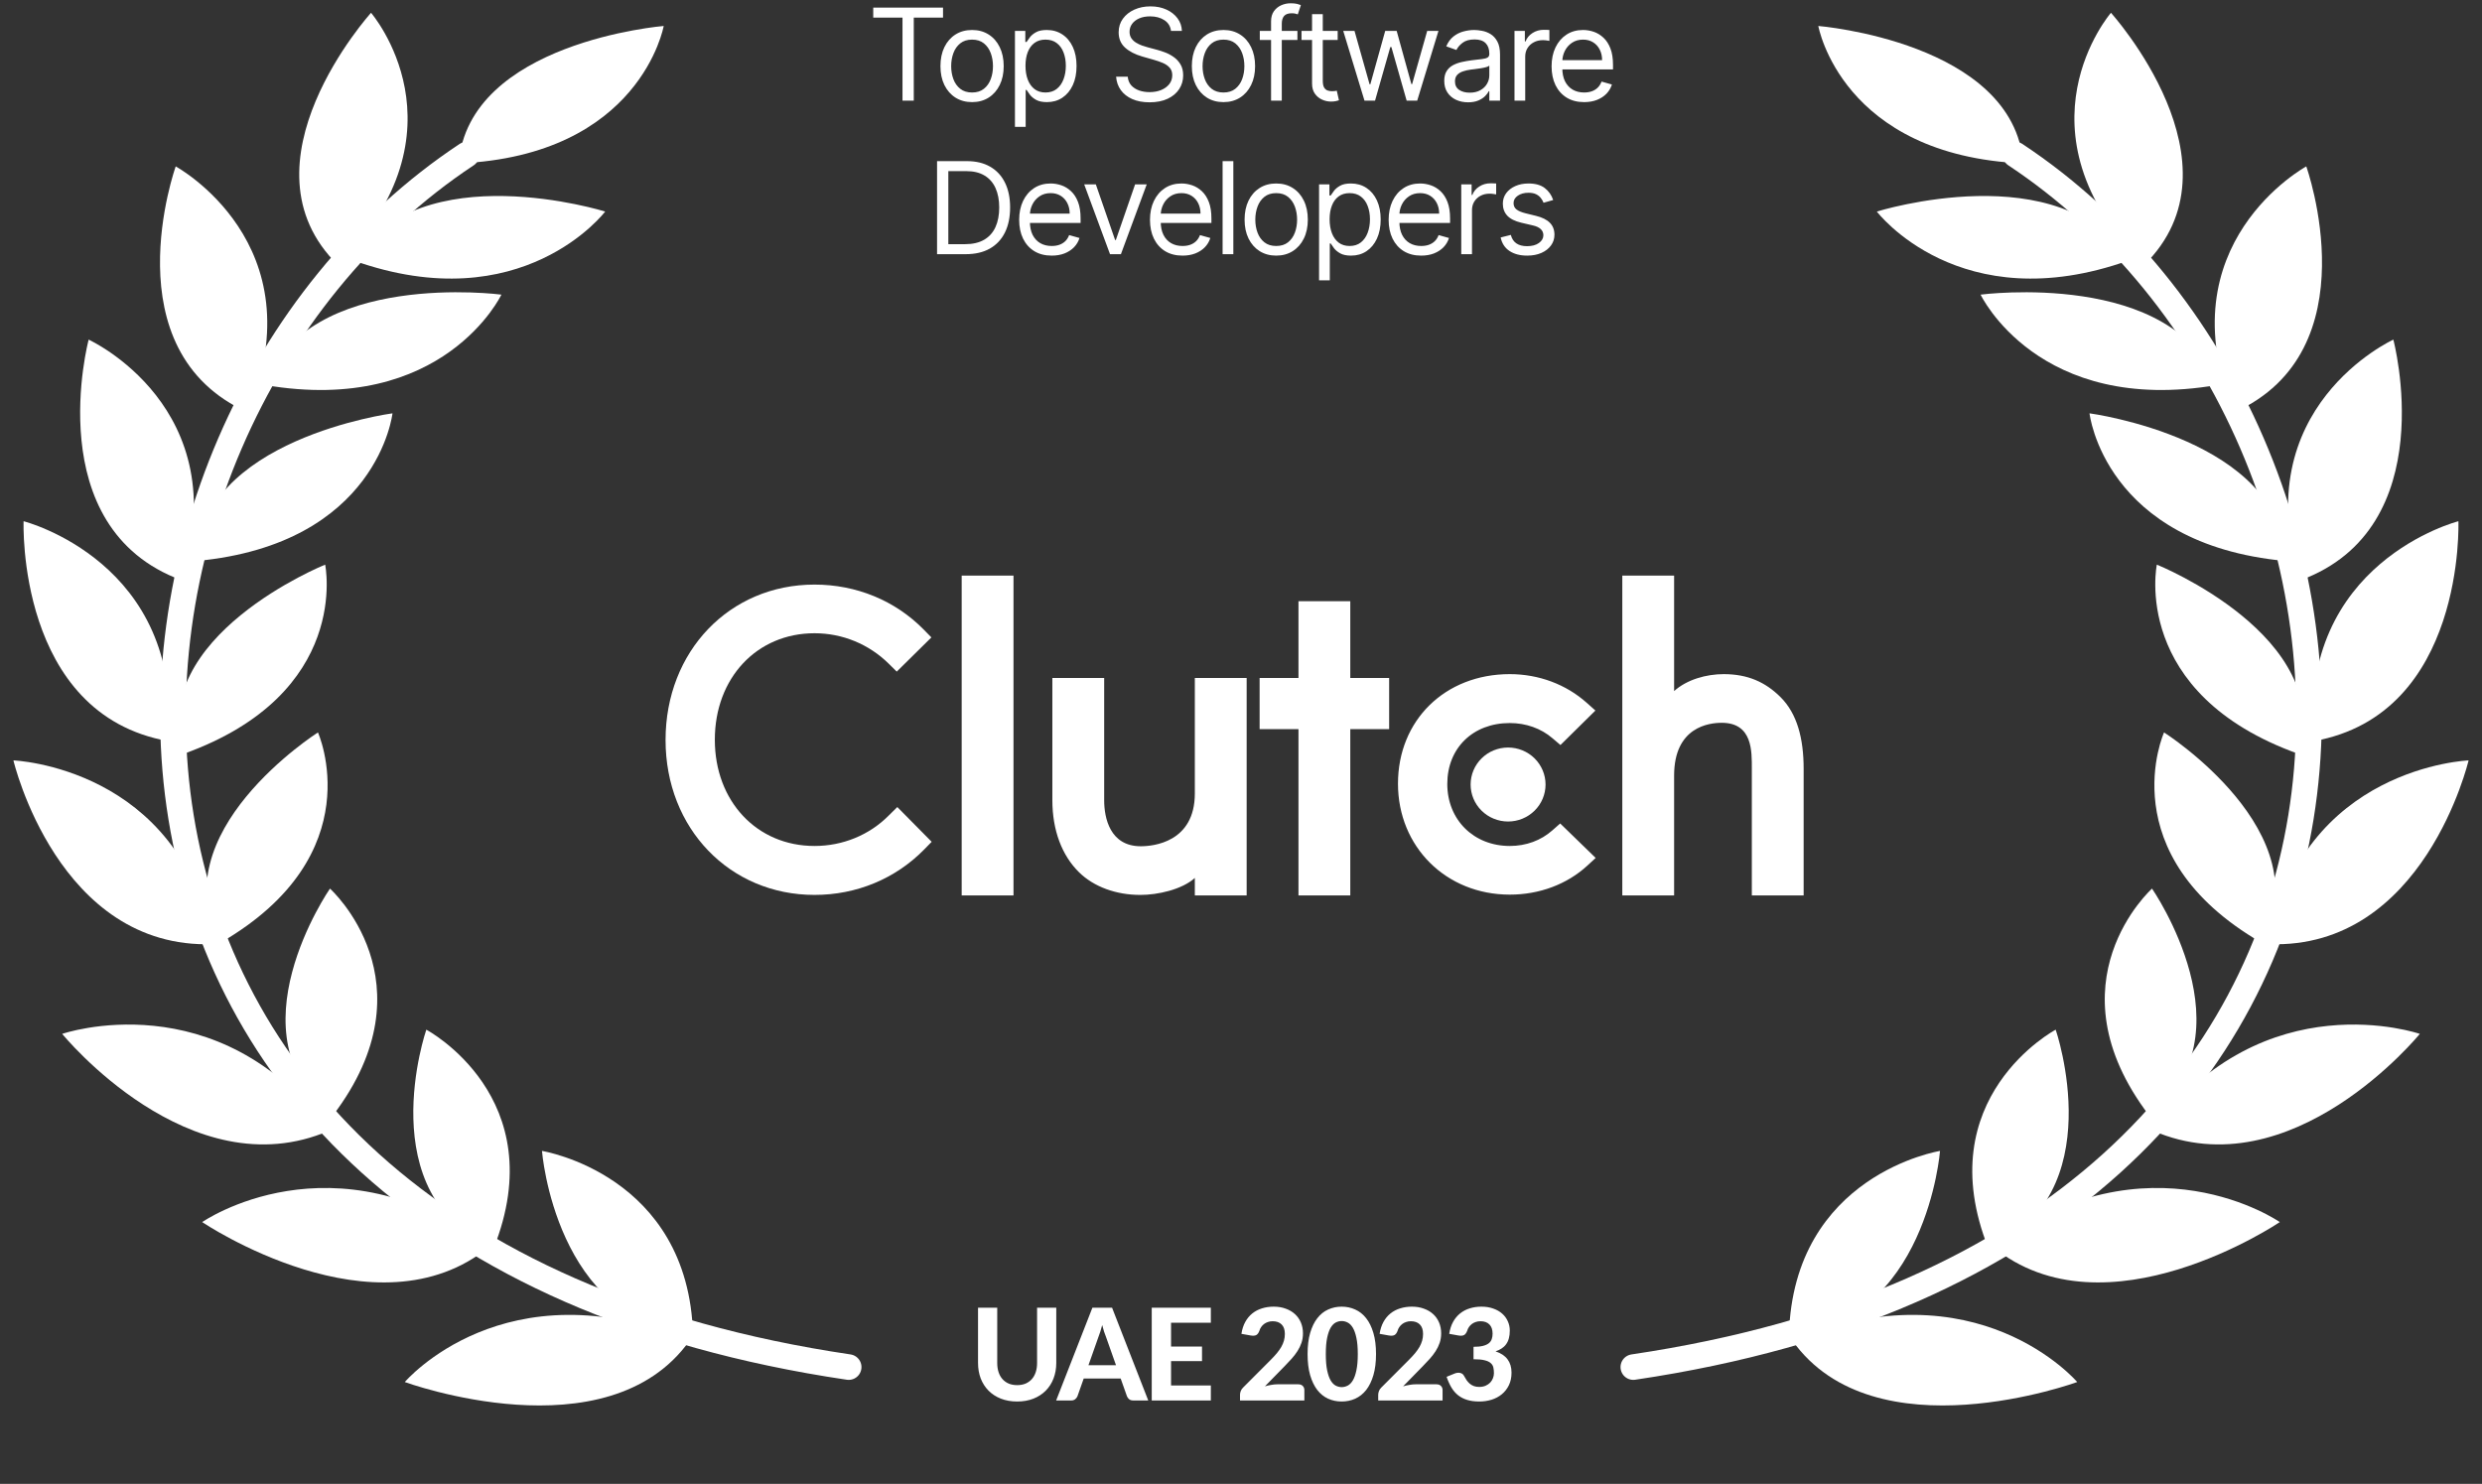 <svg width="194" height="116" viewBox="0 0 194 116" fill="none" xmlns="http://www.w3.org/2000/svg">
<rect x="0" y="0" width="194" height="116" fill="#333333" stroke="none"/>
<path d="M79.506 108.283C79.749 108.283 79.967 108.243 80.161 108.163C80.354 108.079 80.517 107.963 80.651 107.813C80.784 107.663 80.886 107.481 80.956 107.268C81.026 107.054 81.061 106.814 81.061 106.548V102.228H82.561V106.548C82.561 106.988 82.489 107.393 82.346 107.763C82.206 108.129 82.004 108.446 81.741 108.713C81.477 108.979 81.157 109.188 80.781 109.338C80.404 109.488 79.979 109.563 79.506 109.563C79.032 109.563 78.606 109.488 78.226 109.338C77.849 109.188 77.529 108.979 77.266 108.713C77.002 108.446 76.799 108.129 76.656 107.763C76.516 107.393 76.446 106.988 76.446 106.548V102.228H77.946V106.548C77.946 106.814 77.981 107.054 78.051 107.268C78.121 107.481 78.222 107.663 78.356 107.813C78.489 107.963 78.652 108.079 78.846 108.163C79.039 108.243 79.259 108.283 79.506 108.283ZM87.231 106.728L86.446 104.508C86.4 104.391 86.35 104.254 86.296 104.098C86.246 103.941 86.198 103.771 86.151 103.588C86.105 103.774 86.055 103.948 86.001 104.108C85.951 104.264 85.903 104.401 85.856 104.518L85.076 106.728H87.231ZM89.751 109.483H88.586C88.456 109.483 88.35 109.453 88.266 109.393C88.186 109.329 88.126 109.249 88.086 109.153L87.596 107.768H84.706L84.216 109.153C84.183 109.236 84.125 109.313 84.041 109.383C83.958 109.449 83.853 109.483 83.726 109.483H82.551L85.386 102.228H86.921L89.751 109.483ZM91.533 103.403V105.268H93.953V106.403H91.533V108.308H94.643V109.483H90.023V102.228H94.643V103.403H91.533ZM101.473 108.218C101.623 108.218 101.74 108.259 101.823 108.343C101.91 108.426 101.953 108.536 101.953 108.673V109.483H96.923V109.033C96.923 108.946 96.941 108.853 96.978 108.753C97.015 108.649 97.076 108.556 97.163 108.473L99.313 106.318C99.496 106.134 99.658 105.959 99.798 105.793C99.938 105.623 100.055 105.458 100.148 105.298C100.241 105.134 100.311 104.969 100.358 104.803C100.405 104.636 100.428 104.461 100.428 104.278C100.428 103.954 100.345 103.709 100.178 103.543C100.011 103.373 99.776 103.288 99.473 103.288C99.34 103.288 99.216 103.308 99.103 103.348C98.993 103.384 98.893 103.436 98.803 103.503C98.716 103.569 98.641 103.648 98.578 103.738C98.515 103.828 98.468 103.926 98.438 104.033C98.378 104.199 98.296 104.311 98.193 104.368C98.093 104.421 97.95 104.433 97.763 104.403L97.033 104.273C97.086 103.919 97.186 103.609 97.333 103.343C97.48 103.076 97.663 102.854 97.883 102.678C98.103 102.501 98.355 102.369 98.638 102.283C98.921 102.193 99.226 102.148 99.553 102.148C99.896 102.148 100.208 102.199 100.488 102.303C100.771 102.403 101.013 102.544 101.213 102.728C101.413 102.908 101.568 103.126 101.678 103.383C101.788 103.639 101.843 103.923 101.843 104.233C101.843 104.499 101.805 104.746 101.728 104.973C101.651 105.199 101.546 105.416 101.413 105.623C101.283 105.826 101.131 106.024 100.958 106.218C100.785 106.411 100.601 106.606 100.408 106.803L98.868 108.378C99.038 108.328 99.206 108.289 99.373 108.263C99.54 108.233 99.696 108.218 99.843 108.218H101.473ZM107.554 105.853C107.554 106.486 107.486 107.036 107.349 107.503C107.212 107.969 107.024 108.356 106.784 108.663C106.544 108.966 106.259 109.193 105.929 109.343C105.602 109.489 105.249 109.563 104.869 109.563C104.489 109.563 104.136 109.489 103.809 109.343C103.482 109.193 103.201 108.966 102.964 108.663C102.727 108.356 102.541 107.969 102.404 107.503C102.271 107.036 102.204 106.486 102.204 105.853C102.204 105.219 102.271 104.671 102.404 104.208C102.541 103.741 102.727 103.356 102.964 103.053C103.201 102.746 103.482 102.519 103.809 102.373C104.136 102.223 104.489 102.148 104.869 102.148C105.249 102.148 105.602 102.223 105.929 102.373C106.259 102.519 106.544 102.746 106.784 103.053C107.024 103.356 107.212 103.741 107.349 104.208C107.486 104.671 107.554 105.219 107.554 105.853ZM106.129 105.853C106.129 105.339 106.092 104.916 106.019 104.583C105.949 104.249 105.856 103.986 105.739 103.793C105.622 103.599 105.487 103.464 105.334 103.388C105.184 103.311 105.029 103.273 104.869 103.273C104.709 103.273 104.554 103.311 104.404 103.388C104.257 103.464 104.126 103.599 104.009 103.793C103.896 103.986 103.804 104.249 103.734 104.583C103.664 104.916 103.629 105.339 103.629 105.853C103.629 106.369 103.664 106.794 103.734 107.128C103.804 107.461 103.896 107.724 104.009 107.918C104.126 108.111 104.257 108.246 104.404 108.323C104.554 108.399 104.709 108.438 104.869 108.438C105.029 108.438 105.184 108.399 105.334 108.323C105.487 108.246 105.622 108.111 105.739 107.918C105.856 107.724 105.949 107.461 106.019 107.128C106.092 106.794 106.129 106.369 106.129 105.853ZM112.275 108.218C112.425 108.218 112.541 108.259 112.625 108.343C112.711 108.426 112.755 108.536 112.755 108.673V109.483H107.725V109.033C107.725 108.946 107.743 108.853 107.78 108.753C107.816 108.649 107.878 108.556 107.965 108.473L110.115 106.318C110.298 106.134 110.46 105.959 110.6 105.793C110.74 105.623 110.856 105.458 110.95 105.298C111.043 105.134 111.113 104.969 111.16 104.803C111.206 104.636 111.23 104.461 111.23 104.278C111.23 103.954 111.146 103.709 110.98 103.543C110.813 103.373 110.578 103.288 110.275 103.288C110.141 103.288 110.018 103.308 109.905 103.348C109.795 103.384 109.695 103.436 109.605 103.503C109.518 103.569 109.443 103.648 109.38 103.738C109.316 103.828 109.27 103.926 109.24 104.033C109.18 104.199 109.098 104.311 108.995 104.368C108.895 104.421 108.751 104.433 108.565 104.403L107.835 104.273C107.888 103.919 107.988 103.609 108.135 103.343C108.281 103.076 108.465 102.854 108.685 102.678C108.905 102.501 109.156 102.369 109.44 102.283C109.723 102.193 110.028 102.148 110.355 102.148C110.698 102.148 111.01 102.199 111.29 102.303C111.573 102.403 111.815 102.544 112.015 102.728C112.215 102.908 112.37 103.126 112.48 103.383C112.59 103.639 112.645 103.923 112.645 104.233C112.645 104.499 112.606 104.746 112.53 104.973C112.453 105.199 112.348 105.416 112.215 105.623C112.085 105.826 111.933 106.024 111.76 106.218C111.586 106.411 111.403 106.606 111.21 106.803L109.67 108.378C109.84 108.328 110.008 108.289 110.175 108.263C110.341 108.233 110.498 108.218 110.645 108.218H112.275ZM113.275 104.273C113.329 103.919 113.429 103.609 113.575 103.343C113.722 103.076 113.905 102.854 114.125 102.678C114.345 102.501 114.595 102.369 114.875 102.283C115.159 102.193 115.464 102.148 115.79 102.148C116.137 102.148 116.447 102.198 116.72 102.298C116.997 102.394 117.23 102.528 117.42 102.698C117.61 102.868 117.755 103.066 117.855 103.293C117.959 103.519 118.01 103.763 118.01 104.023C118.01 104.253 117.985 104.456 117.935 104.633C117.889 104.806 117.817 104.958 117.72 105.088C117.627 105.218 117.51 105.328 117.37 105.418C117.234 105.508 117.075 105.583 116.895 105.643C117.729 105.916 118.145 106.471 118.145 107.308C118.145 107.678 118.077 108.004 117.94 108.288C117.804 108.568 117.62 108.803 117.39 108.993C117.16 109.183 116.892 109.326 116.585 109.423C116.282 109.516 115.964 109.563 115.63 109.563C115.277 109.563 114.965 109.523 114.695 109.443C114.425 109.363 114.187 109.243 113.98 109.083C113.777 108.923 113.602 108.723 113.455 108.483C113.309 108.239 113.18 107.956 113.07 107.633L113.68 107.383C113.84 107.316 113.989 107.298 114.125 107.328C114.265 107.358 114.365 107.431 114.425 107.548C114.492 107.674 114.562 107.791 114.635 107.898C114.712 108.004 114.797 108.098 114.89 108.178C114.984 108.254 115.089 108.314 115.205 108.358C115.325 108.401 115.462 108.423 115.615 108.423C115.809 108.423 115.977 108.391 116.12 108.328C116.264 108.264 116.384 108.183 116.48 108.083C116.577 107.979 116.649 107.864 116.695 107.738C116.745 107.608 116.77 107.479 116.77 107.353C116.77 107.186 116.755 107.036 116.725 106.903C116.695 106.766 116.625 106.651 116.515 106.558C116.409 106.461 116.249 106.388 116.035 106.338C115.825 106.284 115.539 106.258 115.175 106.258V105.288C115.479 105.288 115.727 105.263 115.92 105.213C116.114 105.163 116.265 105.093 116.375 105.003C116.485 104.913 116.56 104.804 116.6 104.678C116.644 104.551 116.665 104.413 116.665 104.263C116.665 103.946 116.582 103.704 116.415 103.538C116.252 103.371 116.019 103.288 115.715 103.288C115.582 103.288 115.459 103.308 115.345 103.348C115.235 103.384 115.135 103.436 115.045 103.503C114.959 103.569 114.884 103.648 114.82 103.738C114.757 103.828 114.71 103.926 114.68 104.033C114.617 104.199 114.535 104.311 114.435 104.368C114.335 104.421 114.19 104.433 114 104.403L113.275 104.273Z" fill="white"/>
<path d="M68.255 1.378V0.597H73.71V1.378H71.423V7.87H70.542V1.378H68.255ZM75.98 7.983C75.488 7.983 75.055 7.866 74.684 7.632C74.314 7.397 74.026 7.07 73.817 6.648C73.611 6.227 73.508 5.734 73.508 5.171C73.508 4.603 73.611 4.107 73.817 3.683C74.026 3.259 74.314 2.93 74.684 2.696C75.055 2.461 75.488 2.344 75.98 2.344C76.472 2.344 76.903 2.461 77.273 2.696C77.644 2.93 77.933 3.259 78.139 3.683C78.347 4.107 78.452 4.603 78.452 5.171C78.452 5.734 78.347 6.227 78.139 6.648C77.933 7.07 77.644 7.397 77.273 7.632C76.903 7.866 76.472 7.983 75.98 7.983ZM75.98 7.231C76.354 7.231 76.662 7.135 76.903 6.943C77.145 6.751 77.323 6.499 77.439 6.187C77.555 5.874 77.614 5.535 77.614 5.171C77.614 4.806 77.555 4.467 77.439 4.152C77.323 3.837 77.145 3.582 76.903 3.388C76.662 3.194 76.354 3.097 75.98 3.097C75.606 3.097 75.298 3.194 75.057 3.388C74.815 3.582 74.636 3.837 74.52 4.152C74.404 4.467 74.347 4.806 74.347 5.171C74.347 5.535 74.404 5.874 74.52 6.187C74.636 6.499 74.815 6.751 75.057 6.943C75.298 7.135 75.606 7.231 75.98 7.231ZM79.331 9.915V2.415H80.141V3.282H80.24C80.302 3.187 80.387 3.066 80.496 2.919C80.607 2.77 80.766 2.638 80.972 2.522C81.18 2.403 81.462 2.344 81.817 2.344C82.276 2.344 82.681 2.459 83.031 2.689C83.382 2.918 83.655 3.244 83.852 3.665C84.048 4.087 84.146 4.584 84.146 5.157C84.146 5.734 84.048 6.235 83.852 6.659C83.655 7.08 83.383 7.407 83.035 7.639C82.687 7.869 82.285 7.983 81.831 7.983C81.481 7.983 81.2 7.925 80.989 7.809C80.779 7.691 80.616 7.557 80.503 7.408C80.389 7.257 80.302 7.131 80.24 7.032H80.169V9.915H79.331ZM80.155 5.142C80.155 5.554 80.215 5.918 80.336 6.233C80.457 6.545 80.633 6.79 80.865 6.968C81.097 7.143 81.381 7.231 81.717 7.231C82.068 7.231 82.36 7.138 82.594 6.954C82.831 6.767 83.009 6.516 83.127 6.201C83.248 5.883 83.308 5.531 83.308 5.142C83.308 4.759 83.249 4.413 83.131 4.106C83.015 3.795 82.838 3.55 82.602 3.37C82.367 3.188 82.072 3.097 81.717 3.097C81.376 3.097 81.09 3.183 80.858 3.356C80.626 3.527 80.451 3.766 80.332 4.074C80.214 4.379 80.155 4.735 80.155 5.142ZM91.528 2.415C91.485 2.055 91.313 1.776 91.01 1.577C90.707 1.378 90.335 1.279 89.894 1.279C89.573 1.279 89.291 1.331 89.049 1.435C88.81 1.539 88.623 1.682 88.488 1.865C88.356 2.047 88.289 2.254 88.289 2.486C88.289 2.68 88.336 2.847 88.428 2.987C88.523 3.124 88.643 3.239 88.79 3.331C88.937 3.421 89.091 3.496 89.252 3.555C89.413 3.612 89.561 3.658 89.696 3.694L90.434 3.892C90.624 3.942 90.834 4.011 91.066 4.098C91.301 4.186 91.525 4.306 91.738 4.457C91.953 4.606 92.131 4.798 92.27 5.032C92.41 5.267 92.48 5.554 92.48 5.895C92.48 6.288 92.377 6.643 92.171 6.961C91.967 7.278 91.669 7.53 91.276 7.717C90.885 7.904 90.411 7.998 89.852 7.998C89.331 7.998 88.88 7.914 88.499 7.745C88.12 7.577 87.822 7.343 87.604 7.042C87.389 6.742 87.267 6.392 87.238 5.995H88.147C88.171 6.269 88.263 6.497 88.424 6.677C88.588 6.854 88.794 6.987 89.042 7.074C89.293 7.16 89.563 7.202 89.852 7.202C90.188 7.202 90.49 7.148 90.757 7.039C91.025 6.928 91.237 6.774 91.393 6.577C91.549 6.378 91.627 6.146 91.627 5.881C91.627 5.64 91.56 5.443 91.425 5.292C91.29 5.14 91.113 5.017 90.892 4.922C90.672 4.828 90.434 4.745 90.179 4.674L89.284 4.418C88.716 4.255 88.266 4.021 87.934 3.718C87.603 3.415 87.437 3.019 87.437 2.529C87.437 2.122 87.547 1.767 87.767 1.464C87.99 1.158 88.288 0.921 88.662 0.753C89.039 0.583 89.459 0.498 89.923 0.498C90.392 0.498 90.808 0.582 91.173 0.75C91.537 0.915 91.826 1.143 92.039 1.432C92.255 1.72 92.368 2.048 92.38 2.415H91.528ZM95.63 7.983C95.138 7.983 94.706 7.866 94.334 7.632C93.965 7.397 93.676 7.07 93.467 6.648C93.261 6.227 93.158 5.734 93.158 5.171C93.158 4.603 93.261 4.107 93.467 3.683C93.676 3.259 93.965 2.93 94.334 2.696C94.706 2.461 95.138 2.344 95.63 2.344C96.122 2.344 96.553 2.461 96.923 2.696C97.294 2.93 97.583 3.259 97.789 3.683C97.997 4.107 98.102 4.603 98.102 5.171C98.102 5.734 97.997 6.227 97.789 6.648C97.583 7.07 97.294 7.397 96.923 7.632C96.553 7.866 96.122 7.983 95.63 7.983ZM95.63 7.231C96.004 7.231 96.312 7.135 96.553 6.943C96.795 6.751 96.974 6.499 97.09 6.187C97.206 5.874 97.263 5.535 97.263 5.171C97.263 4.806 97.206 4.467 97.09 4.152C96.974 3.837 96.795 3.582 96.553 3.388C96.312 3.194 96.004 3.097 95.63 3.097C95.256 3.097 94.948 3.194 94.707 3.388C94.465 3.582 94.287 3.837 94.171 4.152C94.055 4.467 93.996 4.806 93.996 5.171C93.996 5.535 94.055 5.874 94.171 6.187C94.287 6.499 94.465 6.751 94.707 6.943C94.948 7.135 95.256 7.231 95.63 7.231ZM101.41 2.415V3.125H98.469V2.415H101.41ZM99.35 7.87V1.662C99.35 1.35 99.424 1.089 99.57 0.881C99.717 0.673 99.908 0.517 100.142 0.412C100.376 0.308 100.624 0.256 100.884 0.256C101.09 0.256 101.258 0.273 101.389 0.306C101.519 0.339 101.616 0.37 101.68 0.398L101.438 1.123C101.396 1.108 101.336 1.091 101.261 1.069C101.187 1.048 101.09 1.037 100.97 1.037C100.693 1.037 100.492 1.107 100.369 1.247C100.249 1.387 100.188 1.591 100.188 1.861V7.87H99.35ZM104.557 2.415V3.125H101.73V2.415H104.557ZM102.554 1.108H103.392V6.307C103.392 6.544 103.426 6.722 103.495 6.84C103.566 6.956 103.656 7.034 103.765 7.074C103.876 7.112 103.993 7.131 104.116 7.131C104.209 7.131 104.284 7.126 104.344 7.117C104.403 7.105 104.45 7.096 104.486 7.088L104.656 7.841C104.599 7.863 104.52 7.884 104.418 7.905C104.316 7.929 104.187 7.941 104.031 7.941C103.794 7.941 103.562 7.89 103.335 7.788C103.11 7.686 102.923 7.531 102.774 7.323C102.627 7.115 102.554 6.852 102.554 6.535V1.108ZM106.653 7.87L104.991 2.415H105.872L107.051 6.591H107.108L108.272 2.415H109.167L110.318 6.577H110.375L111.554 2.415H112.434L110.772 7.87H109.948L108.755 3.679H108.67L107.477 7.87H106.653ZM114.747 7.998C114.402 7.998 114.088 7.932 113.806 7.802C113.525 7.67 113.301 7.479 113.135 7.231C112.969 6.98 112.887 6.677 112.887 6.321C112.887 6.009 112.948 5.756 113.071 5.562C113.194 5.365 113.359 5.211 113.565 5.1C113.771 4.989 113.998 4.906 114.247 4.851C114.498 4.794 114.75 4.749 115.003 4.716C115.334 4.674 115.603 4.642 115.809 4.62C116.017 4.597 116.169 4.558 116.264 4.503C116.361 4.449 116.409 4.354 116.409 4.219V4.191C116.409 3.84 116.313 3.568 116.122 3.374C115.932 3.18 115.645 3.083 115.259 3.083C114.859 3.083 114.545 3.17 114.318 3.346C114.09 3.521 113.931 3.708 113.838 3.907L113.043 3.623C113.185 3.291 113.374 3.033 113.611 2.848C113.85 2.661 114.111 2.531 114.392 2.458C114.676 2.382 114.956 2.344 115.23 2.344C115.405 2.344 115.607 2.365 115.834 2.408C116.064 2.448 116.285 2.532 116.498 2.66C116.713 2.788 116.892 2.981 117.034 3.239C117.176 3.497 117.247 3.843 117.247 4.276V7.87H116.409V7.131H116.367C116.31 7.249 116.215 7.376 116.083 7.511C115.95 7.646 115.774 7.761 115.553 7.856C115.333 7.95 115.065 7.998 114.747 7.998ZM114.875 7.245C115.207 7.245 115.486 7.18 115.713 7.049C115.943 6.919 116.116 6.751 116.232 6.545C116.35 6.339 116.409 6.123 116.409 5.895V5.128C116.374 5.171 116.296 5.21 116.175 5.245C116.057 5.279 115.919 5.308 115.763 5.334C115.609 5.358 115.459 5.379 115.312 5.398C115.168 5.415 115.05 5.429 114.96 5.441C114.743 5.469 114.539 5.515 114.35 5.579C114.163 5.641 114.011 5.734 113.895 5.86C113.781 5.983 113.725 6.151 113.725 6.364C113.725 6.655 113.832 6.875 114.048 7.025C114.266 7.171 114.541 7.245 114.875 7.245ZM118.377 7.87V2.415H119.187V3.239H119.243C119.343 2.969 119.523 2.75 119.783 2.582C120.044 2.414 120.337 2.33 120.664 2.33C120.725 2.33 120.802 2.331 120.895 2.334C120.987 2.336 121.057 2.339 121.104 2.344V3.196C121.076 3.189 121.011 3.179 120.909 3.164C120.81 3.148 120.704 3.14 120.593 3.14C120.328 3.14 120.091 3.195 119.883 3.307C119.677 3.415 119.513 3.567 119.393 3.761C119.274 3.953 119.215 4.172 119.215 4.418V7.87H118.377ZM123.819 7.983C123.293 7.983 122.84 7.867 122.459 7.635C122.08 7.401 121.787 7.074 121.581 6.655C121.378 6.234 121.276 5.744 121.276 5.185C121.276 4.626 121.378 4.134 121.581 3.708C121.787 3.279 122.074 2.946 122.441 2.706C122.81 2.465 123.241 2.344 123.733 2.344C124.017 2.344 124.298 2.392 124.575 2.486C124.852 2.581 125.104 2.735 125.331 2.948C125.559 3.159 125.74 3.438 125.875 3.786C126.01 4.134 126.077 4.562 126.077 5.071V5.427H121.873V4.702H125.225C125.225 4.394 125.163 4.12 125.04 3.878C124.919 3.637 124.747 3.446 124.522 3.307C124.299 3.167 124.036 3.097 123.733 3.097C123.4 3.097 123.111 3.18 122.867 3.346C122.625 3.509 122.44 3.722 122.309 3.985C122.179 4.248 122.114 4.529 122.114 4.83V5.313C122.114 5.725 122.185 6.074 122.327 6.361C122.472 6.645 122.672 6.861 122.927 7.01C123.183 7.157 123.48 7.231 123.819 7.231C124.039 7.231 124.238 7.2 124.415 7.138C124.595 7.074 124.75 6.98 124.88 6.854C125.011 6.726 125.111 6.568 125.182 6.378L125.992 6.606C125.907 6.88 125.763 7.122 125.562 7.33C125.361 7.536 125.112 7.697 124.816 7.813C124.521 7.927 124.188 7.983 123.819 7.983ZM75.487 19.87H73.243V12.597H75.587C76.292 12.597 76.896 12.743 77.398 13.034C77.9 13.323 78.284 13.738 78.552 14.28C78.819 14.82 78.953 15.466 78.953 16.219C78.953 16.977 78.818 17.629 78.548 18.176C78.278 18.72 77.885 19.139 77.369 19.433C76.853 19.724 76.226 19.87 75.487 19.87ZM74.124 19.088H75.43C76.032 19.088 76.53 18.973 76.925 18.741C77.321 18.509 77.616 18.178 77.81 17.75C78.004 17.321 78.101 16.811 78.101 16.219C78.101 15.632 78.005 15.127 77.813 14.703C77.621 14.277 77.335 13.95 76.954 13.723C76.573 13.493 76.098 13.378 75.53 13.378H74.124V19.088ZM82.204 19.983C81.678 19.983 81.225 19.867 80.844 19.635C80.465 19.401 80.172 19.074 79.966 18.655C79.763 18.234 79.661 17.744 79.661 17.185C79.661 16.626 79.763 16.134 79.966 15.708C80.172 15.279 80.459 14.945 80.826 14.706C81.195 14.465 81.626 14.344 82.118 14.344C82.403 14.344 82.683 14.392 82.96 14.486C83.237 14.581 83.489 14.735 83.716 14.948C83.944 15.159 84.125 15.438 84.26 15.786C84.395 16.134 84.462 16.562 84.462 17.072V17.427H80.258V16.702H83.61C83.61 16.394 83.549 16.12 83.425 15.878C83.305 15.637 83.132 15.446 82.907 15.306C82.684 15.167 82.422 15.097 82.118 15.097C81.785 15.097 81.496 15.18 81.252 15.346C81.011 15.509 80.825 15.722 80.695 15.985C80.564 16.248 80.499 16.529 80.499 16.83V17.313C80.499 17.725 80.57 18.074 80.712 18.36C80.857 18.645 81.057 18.861 81.312 19.01C81.568 19.157 81.865 19.23 82.204 19.23C82.424 19.23 82.623 19.2 82.8 19.138C82.98 19.074 83.135 18.98 83.266 18.854C83.396 18.726 83.496 18.568 83.567 18.378L84.377 18.605C84.292 18.88 84.149 19.122 83.947 19.33C83.746 19.536 83.498 19.697 83.202 19.813C82.906 19.927 82.573 19.983 82.204 19.983ZM89.631 14.415L87.614 19.87H86.762L84.745 14.415H85.654L87.16 18.762H87.217L88.722 14.415H89.631ZM92.429 19.983C91.904 19.983 91.45 19.867 91.069 19.635C90.69 19.401 90.398 19.074 90.192 18.655C89.988 18.234 89.886 17.744 89.886 17.185C89.886 16.626 89.988 16.134 90.192 15.708C90.398 15.279 90.684 14.945 91.051 14.706C91.421 14.465 91.852 14.344 92.344 14.344C92.628 14.344 92.909 14.392 93.186 14.486C93.463 14.581 93.715 14.735 93.942 14.948C94.169 15.159 94.35 15.438 94.485 15.786C94.62 16.134 94.688 16.562 94.688 17.072V17.427H90.483V16.702H93.835C93.835 16.394 93.774 16.12 93.651 15.878C93.53 15.637 93.357 15.446 93.132 15.306C92.91 15.167 92.647 15.097 92.344 15.097C92.01 15.097 91.721 15.18 91.477 15.346C91.236 15.509 91.05 15.722 90.92 15.985C90.79 16.248 90.725 16.529 90.725 16.83V17.313C90.725 17.725 90.796 18.074 90.938 18.36C91.082 18.645 91.282 18.861 91.538 19.01C91.793 19.157 92.091 19.23 92.429 19.23C92.649 19.23 92.848 19.2 93.026 19.138C93.206 19.074 93.361 18.98 93.491 18.854C93.621 18.726 93.722 18.568 93.793 18.378L94.602 18.605C94.517 18.88 94.374 19.122 94.173 19.33C93.972 19.536 93.723 19.697 93.427 19.813C93.131 19.927 92.799 19.983 92.429 19.983ZM96.401 12.597V19.87H95.562V12.597H96.401ZM99.751 19.983C99.259 19.983 98.827 19.866 98.455 19.632C98.086 19.397 97.797 19.07 97.589 18.648C97.383 18.227 97.28 17.734 97.28 17.171C97.28 16.603 97.383 16.107 97.589 15.683C97.797 15.259 98.086 14.93 98.455 14.696C98.827 14.461 99.259 14.344 99.751 14.344C100.244 14.344 100.675 14.461 101.044 14.696C101.416 14.93 101.705 15.259 101.911 15.683C102.119 16.107 102.223 16.603 102.223 17.171C102.223 17.734 102.119 18.227 101.911 18.648C101.705 19.07 101.416 19.397 101.044 19.632C100.675 19.866 100.244 19.983 99.751 19.983ZM99.751 19.23C100.126 19.23 100.433 19.135 100.675 18.943C100.916 18.751 101.095 18.499 101.211 18.186C101.327 17.874 101.385 17.535 101.385 17.171C101.385 16.806 101.327 16.467 101.211 16.152C101.095 15.837 100.916 15.582 100.675 15.388C100.433 15.194 100.126 15.097 99.751 15.097C99.377 15.097 99.07 15.194 98.828 15.388C98.587 15.582 98.408 15.837 98.292 16.152C98.176 16.467 98.118 16.806 98.118 17.171C98.118 17.535 98.176 17.874 98.292 18.186C98.408 18.499 98.587 18.751 98.828 18.943C99.07 19.135 99.377 19.23 99.751 19.23ZM103.102 21.915V14.415H103.912V15.282H104.011C104.073 15.187 104.158 15.066 104.267 14.919C104.378 14.77 104.537 14.638 104.743 14.522C104.951 14.403 105.233 14.344 105.588 14.344C106.047 14.344 106.452 14.459 106.803 14.689C107.153 14.918 107.426 15.244 107.623 15.665C107.819 16.087 107.918 16.584 107.918 17.157C107.918 17.734 107.819 18.235 107.623 18.659C107.426 19.08 107.154 19.407 106.806 19.639C106.458 19.869 106.057 19.983 105.602 19.983C105.252 19.983 104.971 19.925 104.761 19.809C104.55 19.691 104.388 19.557 104.274 19.408C104.161 19.257 104.073 19.131 104.011 19.032H103.94V21.915H103.102ZM103.926 17.142C103.926 17.554 103.987 17.918 104.107 18.233C104.228 18.545 104.404 18.79 104.636 18.968C104.868 19.143 105.153 19.23 105.489 19.23C105.839 19.23 106.131 19.138 106.366 18.954C106.603 18.767 106.78 18.516 106.899 18.201C107.019 17.884 107.08 17.531 107.08 17.142C107.08 16.759 107.02 16.413 106.902 16.105C106.786 15.795 106.61 15.55 106.373 15.37C106.139 15.188 105.844 15.097 105.489 15.097C105.148 15.097 104.861 15.183 104.629 15.356C104.397 15.527 104.222 15.766 104.104 16.074C103.985 16.379 103.926 16.735 103.926 17.142ZM111.083 19.983C110.557 19.983 110.104 19.867 109.723 19.635C109.344 19.401 109.052 19.074 108.846 18.655C108.642 18.234 108.54 17.744 108.54 17.185C108.54 16.626 108.642 16.134 108.846 15.708C109.052 15.279 109.338 14.945 109.705 14.706C110.075 14.465 110.505 14.344 110.998 14.344C111.282 14.344 111.562 14.392 111.839 14.486C112.116 14.581 112.369 14.735 112.596 14.948C112.823 15.159 113.004 15.438 113.139 15.786C113.274 16.134 113.342 16.562 113.342 17.072V17.427H109.137V16.702H112.489C112.489 16.394 112.428 16.12 112.305 15.878C112.184 15.637 112.011 15.446 111.786 15.306C111.564 15.167 111.301 15.097 110.998 15.097C110.664 15.097 110.375 15.18 110.131 15.346C109.89 15.509 109.704 15.722 109.574 15.985C109.444 16.248 109.379 16.529 109.379 16.83V17.313C109.379 17.725 109.45 18.074 109.592 18.36C109.736 18.645 109.936 18.861 110.192 19.01C110.447 19.157 110.745 19.23 111.083 19.23C111.303 19.23 111.502 19.2 111.68 19.138C111.86 19.074 112.015 18.98 112.145 18.854C112.275 18.726 112.376 18.568 112.447 18.378L113.256 18.605C113.171 18.88 113.028 19.122 112.827 19.33C112.625 19.536 112.377 19.697 112.081 19.813C111.785 19.927 111.452 19.983 111.083 19.983ZM114.216 19.87V14.415H115.026V15.239H115.083C115.182 14.969 115.362 14.75 115.623 14.582C115.883 14.414 116.177 14.33 116.503 14.33C116.565 14.33 116.642 14.331 116.734 14.334C116.827 14.336 116.896 14.339 116.944 14.344V15.197C116.915 15.189 116.85 15.179 116.748 15.165C116.649 15.148 116.544 15.14 116.432 15.14C116.167 15.14 115.93 15.195 115.722 15.306C115.516 15.415 115.353 15.567 115.232 15.761C115.114 15.953 115.055 16.172 115.055 16.418V19.87H114.216ZM121.401 15.637L120.648 15.85C120.601 15.724 120.531 15.602 120.438 15.484C120.348 15.363 120.225 15.264 120.069 15.186C119.913 15.108 119.713 15.069 119.469 15.069C119.135 15.069 118.857 15.146 118.634 15.299C118.414 15.451 118.304 15.644 118.304 15.878C118.304 16.087 118.38 16.251 118.531 16.372C118.683 16.493 118.92 16.593 119.242 16.674L120.051 16.873C120.539 16.991 120.902 17.172 121.142 17.416C121.381 17.657 121.5 17.969 121.5 18.35C121.5 18.662 121.41 18.942 121.23 19.188C121.053 19.434 120.804 19.628 120.485 19.77C120.165 19.912 119.793 19.983 119.37 19.983C118.813 19.983 118.353 19.863 117.988 19.621C117.624 19.38 117.393 19.027 117.296 18.563L118.091 18.364C118.167 18.658 118.31 18.878 118.521 19.025C118.734 19.171 119.012 19.245 119.355 19.245C119.746 19.245 120.056 19.162 120.286 18.996C120.518 18.828 120.634 18.627 120.634 18.392C120.634 18.203 120.567 18.044 120.435 17.917C120.302 17.786 120.099 17.689 119.824 17.625L118.915 17.412C118.415 17.294 118.049 17.11 117.814 16.862C117.582 16.611 117.466 16.297 117.466 15.921C117.466 15.613 117.553 15.341 117.725 15.104C117.901 14.867 118.138 14.681 118.439 14.547C118.742 14.412 119.085 14.344 119.469 14.344C120.009 14.344 120.433 14.463 120.74 14.699C121.05 14.936 121.271 15.248 121.401 15.637Z" fill="white"/>
<path d="M42.363 89.974C42.363 89.974 53.822 91.808 54.169 104.344C43.405 103.427 42.363 89.974 42.363 89.974Z" fill="white"/>
<path d="M31.64 108.04C31.64 108.04 39.456 98.841 53.903 104.799C47.479 113.843 31.64 108.04 31.64 108.04Z" fill="white"/>
<path d="M33.322 80.495C33.322 80.495 43.297 85.79 38.571 97.619C28.876 93.399 33.322 80.495 33.322 80.495Z" fill="white"/>
<path d="M15.803 95.537C15.803 95.537 26.043 88.417 38.264 97.447C29.414 104.732 15.803 95.537 15.803 95.537Z" fill="white"/>
<path d="M25.791 69.466C25.791 69.466 33.95 76.785 26.02 87.201C17.828 80.984 25.791 69.466 25.791 69.466Z" fill="white"/>
<path d="M4.861 80.823C4.861 80.823 17.007 76.626 25.725 88.39C14.855 93.1 4.861 80.823 4.861 80.823Z" fill="white"/>
<path d="M24.851 57.258C24.851 57.258 29.149 66.79 17.254 73.685C12.44 65.158 24.851 57.258 24.851 57.258Z" fill="white"/>
<path d="M1.048 59.444C1.048 59.444 14.083 59.944 16.636 73.81C4.531 74.236 1.048 59.444 1.048 59.444Z" fill="white"/>
<path d="M25.415 44.14C25.415 44.14 27.517 54.227 14.323 58.944C11.491 49.754 25.415 44.14 25.415 44.14Z" fill="white"/>
<path d="M1.844 40.747C1.844 40.747 14.38 43.932 13.158 57.938C1.279 55.845 1.844 40.747 1.844 40.747Z" fill="white"/>
<path d="M30.678 32.312C30.678 32.312 29.544 42.519 15.383 43.854C15.537 34.332 30.678 32.312 30.678 32.312Z" fill="white"/>
<path d="M6.93 26.55C6.93 26.55 18.512 31.838 14.193 45.361C3.011 41.256 6.93 26.55 6.93 26.55Z" fill="white"/>
<path d="M39.191 23.033C39.191 23.033 34.696 32.494 20.717 30.101C24.045 21.041 39.191 23.033 39.191 23.033Z" fill="white"/>
<path d="M13.734 13.009C13.734 13.009 24.836 19.043 19.384 32.245C8.581 27.417 13.734 13.009 13.734 13.009Z" fill="white"/>
<path d="M47.302 16.538C47.302 16.538 40.835 25.067 27.633 20.365C32.868 12.032 47.302 16.538 47.302 16.538Z" fill="white"/>
<path d="M51.877 2.03C51.877 2.03 50.075 12.162 35.851 12.775C36.628 3.277 51.877 2.03 51.877 2.03Z" fill="white"/>
<path d="M29.002 1C29.002 1 36.903 10.143 26.43 20.739C18.316 12.817 29.002 1 29.002 1Z" fill="white"/>
<path d="M66.335 106.872C-0.347 97.006 3.82 33.715 36.473 12.089" stroke="white" stroke-width="2" stroke-linecap="round"/>
<path d="M151.637 89.974C151.637 89.974 140.178 91.808 139.83 104.344C150.595 103.427 151.637 89.974 151.637 89.974Z" fill="white"/>
<path d="M162.36 108.04C162.36 108.04 154.545 98.841 140.097 104.799C146.521 113.843 162.36 108.04 162.36 108.04Z" fill="white"/>
<path d="M160.678 80.495C160.678 80.495 150.704 85.79 155.429 97.619C165.124 93.399 160.678 80.495 160.678 80.495Z" fill="white"/>
<path d="M178.197 95.537C178.197 95.537 167.958 88.417 155.737 97.447C164.586 104.732 178.197 95.537 178.197 95.537Z" fill="white"/>
<path d="M168.208 69.466C168.208 69.466 160.051 76.785 167.98 87.201C176.172 80.984 168.208 69.466 168.208 69.466Z" fill="white"/>
<path d="M189.139 80.823C189.139 80.823 176.993 76.626 168.275 88.39C179.145 93.1 189.139 80.823 189.139 80.823Z" fill="white"/>
<path d="M169.149 57.258C169.149 57.258 164.851 66.79 176.746 73.685C181.56 65.158 169.149 57.258 169.149 57.258Z" fill="white"/>
<path d="M192.952 59.444C192.952 59.444 179.917 59.944 177.364 73.81C189.469 74.236 192.952 59.444 192.952 59.444Z" fill="white"/>
<path d="M168.585 44.14C168.585 44.14 166.483 54.227 179.677 58.944C182.509 49.754 168.585 44.14 168.585 44.14Z" fill="white"/>
<path d="M192.156 40.747C192.156 40.747 179.62 43.932 180.842 57.938C192.721 55.845 192.156 40.747 192.156 40.747Z" fill="white"/>
<path d="M163.322 32.312C163.322 32.312 164.456 42.519 178.617 43.854C178.463 34.332 163.322 32.312 163.322 32.312Z" fill="white"/>
<path d="M187.07 26.55C187.07 26.55 175.488 31.838 179.807 45.361C190.989 41.256 187.07 26.55 187.07 26.55Z" fill="white"/>
<path d="M154.809 23.033C154.809 23.033 159.304 32.494 173.283 30.101C169.955 21.041 154.809 23.033 154.809 23.033Z" fill="white"/>
<path d="M180.266 13.009C180.266 13.009 169.164 19.043 174.616 32.245C185.419 27.417 180.266 13.009 180.266 13.009Z" fill="white"/>
<path d="M146.698 16.538C146.698 16.538 153.165 25.067 166.367 20.365C161.132 12.032 146.698 16.538 146.698 16.538Z" fill="white"/>
<path d="M142.124 2.03C142.124 2.03 143.925 12.162 158.149 12.775C157.372 3.277 142.124 2.03 142.124 2.03Z" fill="white"/>
<path d="M164.998 1C164.998 1 157.097 10.143 167.57 20.739C175.684 12.817 164.998 1 164.998 1Z" fill="white"/>
<path d="M127.665 106.872C194.347 97.006 190.18 33.715 157.527 12.089" stroke="white" stroke-width="2" stroke-linecap="round"/>
<g clip-path="url(#clip0_1_91)">
<path d="M75.168 45H79.218V70H75.168V45ZM93.392 62.025C93.392 65.851 90.135 66.156 89.166 66.156C86.745 66.156 86.305 63.918 86.305 62.568V53H82.255V62.548C82.255 64.918 83.008 66.874 84.329 68.178C85.495 69.331 87.243 69.961 89.136 69.961C90.478 69.961 92.38 69.548 93.392 68.635V70H97.442V53H93.392V62.025ZM105.542 47H101.492V53H98.455V57H101.492V70H105.542V57H108.579V53H105.542V47ZM121.333 64.917C120.451 65.7 119.287 66.134 118.009 66.134C115.193 66.134 113.124 64.091 113.124 61.286C113.124 58.481 115.127 56.524 118.009 56.524C119.265 56.524 120.451 56.937 121.355 57.72L121.97 58.242L124.701 55.546L124.017 54.937C122.41 53.504 120.277 52.7 118.008 52.7C112.946 52.7 109.27 56.308 109.27 61.265C109.27 66.201 113.034 69.938 118.008 69.938C120.32 69.938 122.475 69.134 124.062 67.678L124.722 67.069L121.949 64.375L121.333 64.917ZM139.156 54.482C137.989 53.33 136.622 52.7 134.729 52.7C133.387 52.7 131.866 53.113 130.853 54.025V45H126.804V70H130.853V60.635C130.853 56.809 133.605 56.505 134.574 56.505C136.995 56.505 136.928 58.744 136.928 60.092V70H140.978V60.113C140.978 57.743 140.477 55.787 139.156 54.482Z" fill="white"/>
<path d="M117.876 58.438C118.652 58.438 119.397 58.743 119.946 59.285C120.495 59.827 120.804 60.563 120.804 61.33C120.804 62.097 120.495 62.833 119.946 63.375C119.397 63.917 118.652 64.222 117.876 64.222C117.099 64.222 116.354 63.917 115.805 63.375C115.256 62.833 114.948 62.097 114.948 61.33C114.948 60.563 115.256 59.827 115.805 59.285C116.354 58.743 117.099 58.438 117.876 58.438Z" fill="white"/>
<path d="M69.498 63.721C67.958 65.286 65.866 66.134 63.665 66.134C59.154 66.134 55.873 62.634 55.873 57.83C55.873 53.004 59.154 49.504 63.665 49.504C65.845 49.504 67.914 50.351 69.477 51.895L70.092 52.504L72.8 49.83L72.205 49.221C69.961 46.938 66.923 45.7 63.665 45.7C57.019 45.7 52.022 50.917 52.022 57.851C52.022 64.764 57.041 69.96 63.665 69.96C66.946 69.96 69.983 68.7 72.228 66.417L72.822 65.808L70.137 63.091L69.498 63.721Z" fill="white"/>
</g>
<defs>
<clipPath id="clip0_1_91">
<rect width="89" height="25" fill="white" transform="translate(52 45)"/>
</clipPath>
</defs>
</svg>

